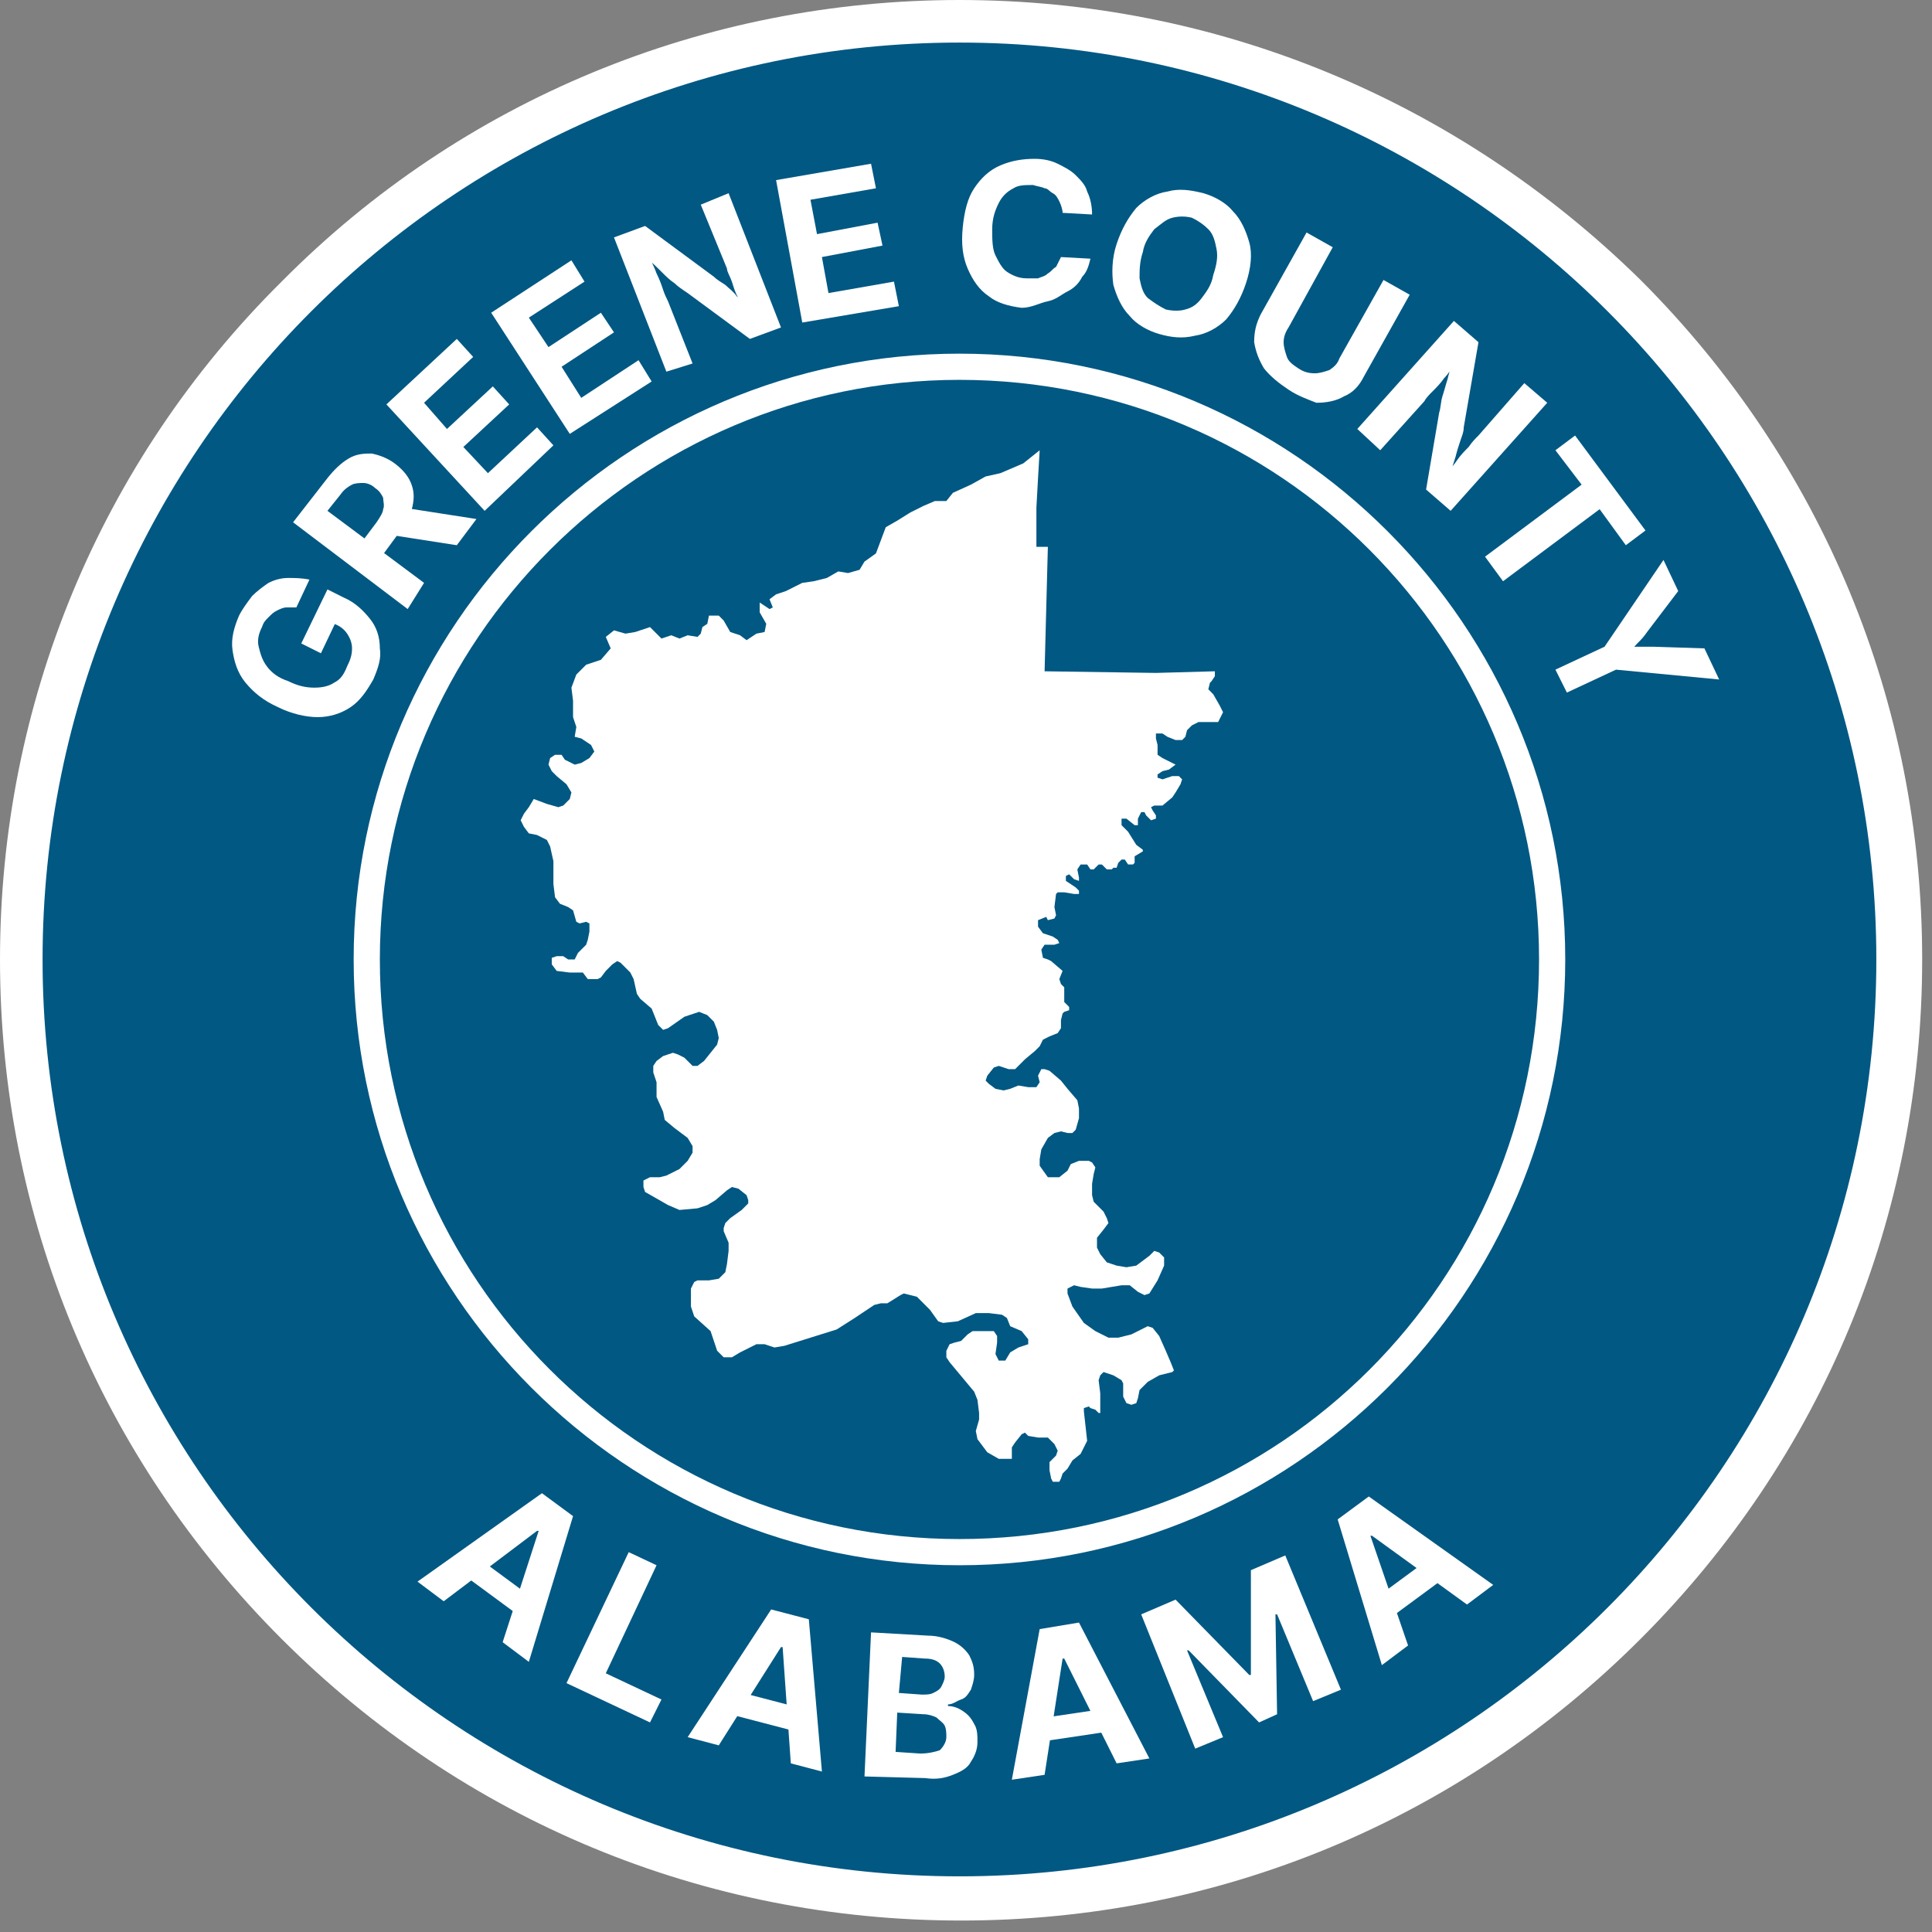 <?xml version="1.0" encoding="utf-8"?>
<!-- Generator: Adobe Illustrator 28.5.0, SVG Export Plug-In . SVG Version: 9.03 Build 54727)  -->
<svg version="1.1" id="County_Template_Group" xmlns="http://www.w3.org/2000/svg" xmlns:xlink="http://www.w3.org/1999/xlink"
	 x="0px" y="0px" viewBox="0 0 118 118" style="enable-background:new 0 0 118 118;" xml:space="preserve">
<rect x="0" y="0" width="118" height="118" fill="#808080" stroke="none"/>
<style type="text/css">
	.st0{fill:#005883;}
	.st1{fill:#FFFFFF;}
</style>
<path class="st0" d="M58.6,115.9C27,115.9,1.3,90.2,1.3,58.6S27,1.3,58.6,1.3s57.3,25.7,57.3,57.3S90.2,115.9,58.6,115.9L58.6,115.9
	z"/>
<path id="Outer_Border" class="st1" d="M58.6,2.6c30.9,0,56,25.1,56,56c0,30.9-25.1,56-56,56c-30.9,0-56-25.1-56-56
	C2.6,27.7,27.7,2.6,58.6,2.6z M58.6,0C43,0,28.2,6.1,17.2,17.2C6.1,28.2,0,43,0,58.6C0,74.3,6.1,89,17.2,100.1
	c11.1,11.1,25.8,17.2,41.5,17.2c15.7,0,30.4-6.1,41.5-17.2c11.1-11.1,17.2-25.8,17.2-41.5c0-15.7-6.1-30.4-17.2-41.5
	C89,6.1,74.3,0,58.6,0z"/>
<path id="Center_Border" class="st1" d="M58.6,23.2C78.2,23.2,94,39.1,94,58.6C94,78.2,78.2,94,58.6,94c-19.6,0-35.4-15.9-35.4-35.4
	C23.2,39.1,39.1,23.2,58.6,23.2z M58.6,21.6c-20.4,0-37,16.6-37,37s16.6,37,37,37s37-16.6,37-37S79,21.6,58.6,21.6z"/>
<g id="Alabama">
	<path class="st1" d="M86,100.5l-1.6,1.2l-2.7-8.9l1.9-1.4l7.6,5.4l-1.6,1.2l-5.8-4.2l-0.1,0L86,100.5L86,100.5z M83.9,97.7l3.8-2.8
		l0.9,1.2l-3.8,2.8L83.9,97.7z"/>
	<path class="st1" d="M27.1,97.8l-1.6-1.2l7.6-5.4l1.9,1.4l-2.7,8.9l-1.6-1.2l2.2-6.8l-0.1,0L27.1,97.8L27.1,97.8z M29,95l3.8,2.8
		L32,98.9l-3.8-2.8L29,95z"/>
	<path class="st1" d="M34.6,102.8l3.8-8l1.7,0.8l-3.1,6.6l3.4,1.6l-0.7,1.4L34.6,102.8z"/>
	<path class="st1" d="M43.9,106.6l-1.9-0.5l5.1-7.8l2.3,0.6l0.8,9.3l-1.9-0.5l-0.5-7.1l-0.1,0L43.9,106.6z M44.6,103.2l4.6,1.2
		l-0.4,1.4l-4.6-1.2L44.6,103.2z"/>
	<path class="st1" d="M52.8,108.5l0.4-8.8l3.5,0.2c0.6,0,1.2,0.2,1.6,0.4c0.4,0.2,0.7,0.5,0.9,0.8c0.2,0.4,0.3,0.7,0.3,1.2
		c0,0.3-0.1,0.6-0.2,0.9c-0.2,0.3-0.3,0.5-0.6,0.6s-0.5,0.3-0.8,0.3v0.1c0.3,0,0.6,0.1,0.9,0.3c0.3,0.2,0.5,0.4,0.7,0.8
		c0.2,0.3,0.2,0.7,0.2,1.1c0,0.5-0.2,0.9-0.4,1.2c-0.2,0.4-0.6,0.6-1.1,0.8c-0.5,0.2-1,0.3-1.7,0.2L52.8,108.5L52.8,108.5z
		 M54.7,107l1.5,0.1c0.5,0,0.9-0.1,1.2-0.2c0.2-0.2,0.4-0.5,0.4-0.8c0-0.2,0-0.5-0.1-0.7c-0.1-0.2-0.3-0.3-0.5-0.5
		c-0.2-0.1-0.5-0.2-0.8-0.2l-1.6-0.1L54.7,107z M54.9,103.4l1.4,0.1c0.3,0,0.5,0,0.7-0.1c0.2-0.1,0.4-0.2,0.5-0.4
		c0.1-0.2,0.2-0.4,0.2-0.6c0-0.3-0.1-0.6-0.3-0.8c-0.2-0.2-0.5-0.3-0.9-0.3l-1.4-0.1L54.9,103.4L54.9,103.4z"/>
	<path class="st1" d="M63.8,108.4l-2,0.3l1.7-9.2l2.4-0.4l4.3,8.3l-2,0.3l-3.2-6.4l-0.1,0L63.8,108.4z M63.2,105l4.7-0.7l0.2,1.4
		l-4.7,0.7L63.2,105z"/>
	<path class="st1" d="M69.7,98.6l2.1-0.9l4.5,4.6l0.1,0v-6.4l2.1-0.9l3.4,8.2l-1.7,0.7l-2.2-5.3l-0.1,0l0.1,6.1l-1.1,0.5l-4.3-4.4
		l-0.1,0l2.2,5.3l-1.7,0.7L69.7,98.6L69.7,98.6z"/>
</g>
<g id="county_x5F_name">
	<g id="county_x5F_name_00000087412476334867518030000006730072088654064034_">
		<path class="st1" d="M22.8,41.5c-0.4,0.7-0.8,1.3-1.4,1.7s-1.3,0.6-2,0.6s-1.6-0.2-2.4-0.6c-0.9-0.4-1.5-0.9-2-1.5s-0.7-1.3-0.8-2
			c-0.1-0.7,0.1-1.4,0.4-2.1c0.2-0.4,0.5-0.8,0.8-1.2c0.3-0.3,0.7-0.6,1-0.8c0.4-0.2,0.8-0.3,1.2-0.3c0.4,0,0.8,0,1.3,0.1l-0.8,1.7
			c-0.2,0-0.4,0-0.6,0c-0.2,0-0.4,0.1-0.6,0.2c-0.2,0.1-0.3,0.2-0.5,0.4s-0.3,0.3-0.4,0.6c-0.2,0.4-0.3,0.8-0.2,1.2
			c0.1,0.4,0.2,0.8,0.5,1.2c0.3,0.4,0.7,0.7,1.3,0.9c0.6,0.3,1.1,0.4,1.6,0.4c0.5,0,0.9-0.1,1.2-0.3c0.4-0.2,0.6-0.5,0.8-1
			c0.2-0.4,0.3-0.7,0.3-1.1c0-0.3-0.1-0.6-0.3-0.9c-0.2-0.3-0.5-0.5-0.8-0.6l0.2-0.3l-1,2.1l-1.2-0.6l1.6-3.3l1,0.5
			c0.7,0.3,1.2,0.8,1.6,1.3c0.4,0.5,0.6,1.1,0.6,1.8C23.3,40.2,23.1,40.8,22.8,41.5z"/>
		<path class="st1" d="M24.9,37.2l-7-5.3l2.1-2.7c0.4-0.5,0.8-0.9,1.3-1.2s1-0.3,1.4-0.3c0.5,0.1,1,0.3,1.4,0.6s0.8,0.7,1,1.2
			c0.2,0.5,0.2,0.9,0.1,1.4s-0.4,1-0.8,1.6l-1.4,1.9l-1.2-0.9l1.2-1.6c0.2-0.3,0.4-0.6,0.4-0.8c0.1-0.2,0-0.5,0-0.7
			c-0.1-0.2-0.2-0.4-0.5-0.6c-0.2-0.2-0.5-0.3-0.7-0.3c-0.2,0-0.5,0-0.7,0.1s-0.5,0.3-0.7,0.6l-0.8,1l5.9,4.4L24.9,37.2z M27.9,33.3
			l-4.5-0.7l1.2-1.6l4.5,0.7L27.9,33.3z"/>
		<path class="st1" d="M29.6,31.2l-6-6.5l4.3-4l1,1.1l-3,2.8l1.4,1.6l2.8-2.6l1,1.1l-2.8,2.6l1.5,1.6l3-2.8l1,1.1L29.6,31.2z"/>
		<path class="st1" d="M34.8,26.5L30,19.1l4.9-3.2l0.8,1.3l-3.4,2.2l1.2,1.8l3.2-2.1l0.8,1.2l-3.2,2.1l1.2,1.9L39,22l0.8,1.3
			L34.8,26.5z"/>
		<path class="st1" d="M40.7,22.7l-3.2-8.2l1.9-0.7l4.2,3.1c0.2,0.2,0.4,0.3,0.7,0.5c0.2,0.2,0.5,0.4,0.7,0.7
			c0.3,0.2,0.5,0.5,0.8,0.9l-0.2,0.1c-0.1-0.3-0.3-0.6-0.5-0.9c-0.2-0.3-0.3-0.7-0.4-1c-0.1-0.3-0.3-0.6-0.3-0.8l-1.6-3.9l1.7-0.7
			l3.2,8.2l-1.9,0.7l-3.8-2.8c-0.3-0.2-0.6-0.4-0.8-0.6c-0.3-0.2-0.5-0.4-0.8-0.7c-0.3-0.3-0.6-0.6-1-0.9l0.2-0.1
			c0.2,0.4,0.4,0.8,0.5,1.1c0.2,0.4,0.3,0.7,0.4,1c0.1,0.3,0.2,0.5,0.3,0.7l1.5,3.8L40.7,22.7z"/>
		<path class="st1" d="M49,19.7L47.4,11l5.8-1l0.3,1.5l-4,0.7l0.4,2.1l3.7-0.7l0.3,1.4l-3.7,0.7l0.4,2.2l4-0.7l0.3,1.5L49,19.7z"/>
		<path class="st1" d="M62.4,18.8c-0.8-0.1-1.5-0.3-2-0.7c-0.6-0.4-1-1-1.3-1.7s-0.4-1.5-0.3-2.5c0.1-1,0.3-1.8,0.7-2.4
			c0.4-0.6,0.9-1.1,1.6-1.4s1.4-0.4,2.1-0.4c0.5,0,1,0.1,1.4,0.3c0.4,0.2,0.8,0.4,1.1,0.7c0.3,0.3,0.6,0.6,0.7,1
			c0.2,0.4,0.3,0.9,0.3,1.4l-1.8-0.1c0-0.2-0.1-0.5-0.2-0.7c-0.1-0.2-0.2-0.4-0.4-0.5s-0.3-0.3-0.5-0.3c-0.2-0.1-0.4-0.1-0.7-0.2
			c-0.5,0-0.9,0-1.2,0.2c-0.4,0.2-0.7,0.5-0.9,0.9c-0.2,0.4-0.4,0.9-0.4,1.6c0,0.6,0,1.2,0.2,1.6c0.2,0.4,0.4,0.8,0.7,1
			s0.7,0.4,1.2,0.4c0.3,0,0.5,0,0.7,0c0.2-0.1,0.4-0.1,0.6-0.3c0.2-0.1,0.3-0.3,0.5-0.4c0.1-0.2,0.2-0.4,0.3-0.6l1.8,0.1
			c-0.1,0.4-0.2,0.8-0.5,1.1c-0.2,0.4-0.5,0.7-0.9,0.9s-0.7,0.5-1.2,0.6S63,18.8,62.4,18.8z"/>
		<path class="st1" d="M70.8,20.4c-0.7-0.2-1.4-0.6-1.8-1.1c-0.5-0.5-0.8-1.2-1-1.9c-0.1-0.7-0.1-1.6,0.2-2.5
			c0.3-0.9,0.7-1.6,1.2-2.2c0.5-0.5,1.2-0.9,1.9-1c0.7-0.2,1.4-0.1,2.2,0.1c0.7,0.2,1.4,0.6,1.8,1.1c0.5,0.5,0.8,1.2,1,1.9
			s0.1,1.6-0.2,2.5c-0.3,0.9-0.7,1.6-1.2,2.2c-0.5,0.5-1.2,0.9-1.9,1C72.2,20.7,71.5,20.6,70.8,20.4z M71.2,18.9
			c0.4,0.1,0.9,0.1,1.2,0c0.4-0.1,0.7-0.3,1-0.7c0.3-0.4,0.6-0.8,0.7-1.4c0.2-0.6,0.3-1.1,0.2-1.6c-0.1-0.5-0.2-0.9-0.5-1.2
			s-0.6-0.5-1-0.7c-0.4-0.1-0.8-0.1-1.2,0c-0.4,0.1-0.7,0.4-1.1,0.7c-0.3,0.4-0.6,0.8-0.7,1.4c-0.2,0.6-0.2,1.1-0.2,1.6
			c0.1,0.5,0.2,0.9,0.5,1.2C70.5,18.5,70.8,18.7,71.2,18.9z"/>
		<path class="st1" d="M78.7,23.8c-0.6-0.4-1.1-0.8-1.5-1.3c-0.3-0.5-0.5-1-0.6-1.6c0-0.6,0.1-1.1,0.4-1.7l2.8-5l1.6,0.9L78.7,20
			c-0.2,0.3-0.3,0.6-0.3,0.9c0,0.3,0.1,0.6,0.2,0.9s0.4,0.5,0.7,0.7c0.3,0.2,0.6,0.3,1,0.3c0.3,0,0.6-0.1,0.9-0.2
			c0.3-0.2,0.5-0.4,0.6-0.7l2.7-4.8l1.6,0.9l-2.8,5c-0.3,0.6-0.7,1-1.2,1.2c-0.5,0.3-1.1,0.4-1.7,0.4C79.9,24.4,79.3,24.2,78.7,23.8
			z"/>
		<path class="st1" d="M82.9,26.2l5.9-6.6l1.5,1.3l-0.9,5.2c0,0.3-0.1,0.5-0.2,0.8s-0.2,0.6-0.3,1c-0.1,0.3-0.2,0.7-0.4,1.1
			l-0.1-0.1c0.2-0.3,0.4-0.5,0.6-0.8c0.2-0.3,0.5-0.6,0.7-0.8c0.2-0.3,0.4-0.5,0.6-0.7l2.8-3.2l1.4,1.2l-5.9,6.6l-1.5-1.3l0.8-4.7
			c0.1-0.3,0.1-0.7,0.2-1c0.1-0.3,0.2-0.7,0.3-1c0.1-0.4,0.2-0.8,0.4-1.3l0.2,0.2c-0.3,0.3-0.5,0.7-0.8,1c-0.2,0.3-0.5,0.6-0.7,0.8
			c-0.2,0.2-0.4,0.4-0.5,0.6l-2.7,3L82.9,26.2z"/>
		<path class="st1" d="M95,27.5l1.2-0.9l4.3,5.8l-1.2,0.9l-1.6-2.2l-5.9,4.4l-1.1-1.5l5.9-4.4L95,27.5z"/>
		<path class="st1" d="M95,40.9l3-1.4l3.6-5.3l0.9,1.9l-1.9,2.5c-0.2,0.3-0.4,0.5-0.6,0.7c-0.2,0.2-0.4,0.5-0.7,0.7l-0.2-0.4
			c0.4-0.1,0.7-0.1,1-0.1s0.6,0,0.9,0l3.1,0.1l0.9,1.9l-6.3-0.6l-3,1.4L95,40.9z"/>
	</g>
</g>
<g id="Alabama_Counties">
	<path id="Greene" class="st1" d="M63.5,27.5l-0.1,1.7L63.3,31l0,2.4H64l-0.2,7.6l6.8,0.1l3.6-0.1l0,0.3L74,41.6l-0.1,0.1l-0.1,0.4
		l0.1,0.1l0.2,0.2l0.4,0.7l0.2,0.4l-0.3,0.6l-0.6,0l-0.6,0l-0.4,0.2l-0.3,0.3L72.4,45l-0.2,0.2l-0.4,0l-0.5-0.2L71,44.8h-0.4l0,0.1
		l0,0.2l0.1,0.4v0.6l0.3,0.2l0.6,0.3l0.2,0.1L71.4,47L71,47.1l-0.3,0.2v0.2l0.3,0.1l0.6-0.2l0.4,0l0.2,0.2l-0.1,0.3l-0.3,0.5
		l-0.2,0.3l-0.6,0.5l-0.2,0h-0.3l-0.2,0.1l0.1,0.2l0.2,0.3l0,0.2l-0.3,0.1l-0.3-0.3l-0.1-0.2h-0.2l-0.2,0.4v0.4l-0.2,0L68.8,50
		l-0.3,0l0,0.4l0.4,0.4l0.5,0.8l0.4,0.3l0,0.1l-0.5,0.3l0,0.4l-0.1,0.1l-0.3,0l-0.2-0.3l-0.2,0l-0.2,0.2l-0.1,0.3L68,53l-0.1,0.1
		l-0.3,0l-0.3-0.3l-0.2,0l-0.1,0.1l-0.2,0.2h-0.2l-0.2-0.3H66l-0.2,0.3l0.1,0.5l0,0.2l-0.3-0.1l-0.3-0.3l-0.2,0.1l0,0.3l0.6,0.4
		l0.2,0.2l0,0.2h-0.3L65,54.5l-0.4,0l-0.1,0.1l-0.1,0.8l0.1,0.5l-0.1,0.2l-0.4,0.1L63.9,56l-0.5,0.2v0.4l0.3,0.4l0.6,0.2l0.3,0.2
		l0.1,0.2l-0.3,0.1h-0.6L63.6,58l0.1,0.5l0.3,0.1l0.2,0.1l0.7,0.6l-0.2,0.5l0.1,0.3l0.2,0.2v0.2L65,60.9l0,0.3l0.3,0.3v0.2L65,61.8
		l-0.1,0.1l-0.1,0.4v0.5l-0.2,0.3l-0.5,0.2l-0.4,0.2l-0.2,0.4l-0.3,0.3l-0.6,0.5l-0.6,0.6h-0.4L61,65.1l-0.3,0.1l-0.4,0.5l-0.1,0.3
		l0.2,0.2l0.4,0.3l0.5,0.1l0.4-0.1l0.5-0.2l0.6,0.1l0.5,0l0.2-0.3l-0.1-0.4l0.2-0.4l0.2,0l0.3,0.1l0.7,0.6l0.4,0.5l0.6,0.7l0.1,0.5
		l0,0.6L65.7,69l-0.2,0.2h-0.3l-0.4-0.1l-0.4,0.1L64,69.5l-0.4,0.7l-0.1,0.6l0,0.4l0.5,0.7l0.4,0h0.3l0.5-0.4l0.2-0.4l0.5-0.2l0.6,0
		l0.2,0.1l0.2,0.3l-0.1,0.4l-0.1,0.6V73l0.1,0.4l0.6,0.6l0.2,0.4l0.1,0.3l-0.3,0.4l-0.4,0.5l0,0.6l0.2,0.4l0.4,0.5l0.6,0.2l0.6,0.1
		l0.6-0.1l0.8-0.6l0.3-0.3l0.3,0.1l0.3,0.3l0,0.5l-0.4,0.9L70.2,79l-0.3,0.1l-0.4-0.2L69,78.5l-0.5,0l-0.6,0.1l-0.6,0.1l-0.6,0
		L66,78.6l-0.4-0.1l-0.4,0.2L65.2,79l0.3,0.8l0.7,1l0.7,0.5l0.8,0.4h0.6l0.8-0.2l1-0.5l0.3,0.1l0.4,0.5l0.4,0.9l0.3,0.7l0.2,0.5
		l-0.1,0.1l-0.8,0.2l-0.7,0.4l-0.3,0.3l-0.2,0.2l-0.1,0.5l-0.1,0.3l-0.3,0.1l-0.3-0.1l-0.1-0.2l-0.1-0.2l0-0.8l-0.1-0.2L68,84
		l-0.6-0.2L67.2,84l-0.1,0.3l0.1,0.8v1.2l-0.1,0l-0.2-0.2L66.6,86l-0.1-0.1L66.2,86l0,0.2l0.1,0.9l0.1,0.9l-0.2,0.4L66,88.8
		l-0.5,0.4l-0.3,0.5L64.9,90l-0.1,0.3l-0.1,0.2l-0.4,0l-0.1-0.2l-0.1-0.5v-0.5l0.4-0.4l0.1-0.3l-0.2-0.4l-0.4-0.4h-0.2l-0.4,0
		l-0.6-0.1l-0.2-0.2l-0.2,0.1l-0.4,0.5l-0.2,0.3l0,0.3l0,0.4H61l-0.7-0.4l-0.6-0.8l-0.1-0.5l0.2-0.7l0-0.4l-0.1-0.8l-0.2-0.5l-1-1.2
		L58,83.2l-0.2-0.3v-0.4l0.2-0.4l0.3-0.1l0.4-0.1l0.4-0.4l0.3-0.2l0.6,0l0.7,0l0.2,0.3l0,0.4l-0.1,0.7l0.2,0.4l0.4,0l0.3-0.5
		l0.5-0.3l0.6-0.2v-0.3l-0.4-0.5L61.7,81l-0.2-0.5l-0.3-0.2l-0.8-0.1l-0.8,0l-1.1,0.5l-0.9,0.1l-0.3-0.1L56.8,80l-0.8-0.8L55.2,79
		L55,79.1l-0.8,0.5h-0.4l-0.4,0.1l-1.2,0.8l-1.1,0.7l-1.6,0.5l-1.6,0.5l-0.6,0.1l-0.6-0.2h-0.5l-1,0.5l-0.5,0.3h-0.5l-0.4-0.4
		l-0.3-0.9l-0.1-0.3l-1-0.9l-0.2-0.6l0-1.1l0.2-0.4l0.2-0.1l0.7,0l0.6-0.1l0.4-0.4l0.1-0.5l0.1-0.8v-0.5l-0.3-0.7V75l0.1-0.3
		l0.3-0.3l0.7-0.5l0.4-0.4l0-0.2L45.6,73l-0.5-0.4l-0.4-0.1l-0.3,0.2l-0.7,0.6l-0.5,0.3l-0.6,0.2l-1.1,0.1l-0.7-0.3l-0.7-0.4
		l-0.7-0.4l-0.1-0.3l0-0.4l0.4-0.2l0.6,0l0.4-0.1l0.8-0.4l0.5-0.5l0.3-0.5l0-0.4L42,69.5l-0.8-0.6l-0.6-0.5l-0.1-0.5L40.1,67v-0.9
		l-0.2-0.6l0-0.4l0.2-0.3l0.4-0.3l0.6-0.2l0.3,0.1l0.4,0.2l0.5,0.5l0.3,0l0.4-0.3l0.4-0.5l0.4-0.5l0.1-0.4l-0.1-0.5l-0.2-0.5
		L43.2,62l-0.5-0.2l-0.9,0.3l-1,0.7l-0.3,0.1l-0.3-0.3l-0.2-0.5l-0.2-0.5L39.1,61l-0.2-0.3l-0.2-0.9l-0.2-0.4l-0.6-0.6l-0.2-0.1
		l-0.3,0.2L37,59.3l-0.3,0.4l-0.2,0.1l-0.6,0l-0.3-0.4l-0.1,0h-0.7L34,59.3l-0.3-0.4l0-0.4l0.3-0.1l0.4,0l0.3,0.2l0.4,0l0.2-0.4
		l0.5-0.5l0.1-0.3l0.1-0.5L36,56.4l-0.2-0.1l-0.4,0.1l-0.2-0.1L35,55.6l-0.3-0.2l-0.5-0.2l-0.3-0.4l-0.1-0.8l0-0.8l0-0.6l-0.2-0.9
		l-0.2-0.4L32.8,51l-0.5-0.1L32,50.5l-0.2-0.4l0.2-0.4l0.3-0.4l0.3-0.5l0.8,0.3l0.7,0.2l0.3-0.1l0.4-0.4l0.1-0.4l-0.3-0.5l-0.6-0.5
		l-0.3-0.3l-0.2-0.4l0.1-0.4l0.3-0.2h0.4l0.2,0.3l0.6,0.3l0.4-0.1l0.5-0.3l0.3-0.4l-0.2-0.4l-0.3-0.2l-0.3-0.2L35.1,45l0.1-0.6
		l-0.2-0.6v-1L34.9,42l0.3-0.8l0.6-0.6l0.9-0.3l0.6-0.7L37,38.9l0.5-0.4l0.7,0.2l0.6-0.1l0.9-0.3l0.7,0.7l0.6-0.2l0.5,0.2l0.5-0.2
		l0.6,0.1l0.2-0.2l0.1-0.4l0.3-0.2l0.1-0.5h0.6l0.3,0.3l0.4,0.7l0.6,0.2l0.4,0.3l0.6-0.4l0.5-0.1l0.1-0.5l-0.4-0.7v-0.6l0.6,0.4
		l0.2-0.1l-0.2-0.5l0.4-0.3l0.6-0.2l0.6-0.3l0.4-0.2l0.7-0.1l0.8-0.2l0.7-0.4l0.6,0.1l0.7-0.2l0.3-0.5l0.7-0.5l0.3-0.8l0.3-0.8
		l0.7-0.4l0.8-0.5l0.8-0.4l0.7-0.3l0.7,0l0.4-0.5l1.1-0.5l0.9-0.5l0.9-0.2l0.7-0.3l0.7-0.3L63.5,27.5L63.5,27.5z"/>
</g>
</svg>
